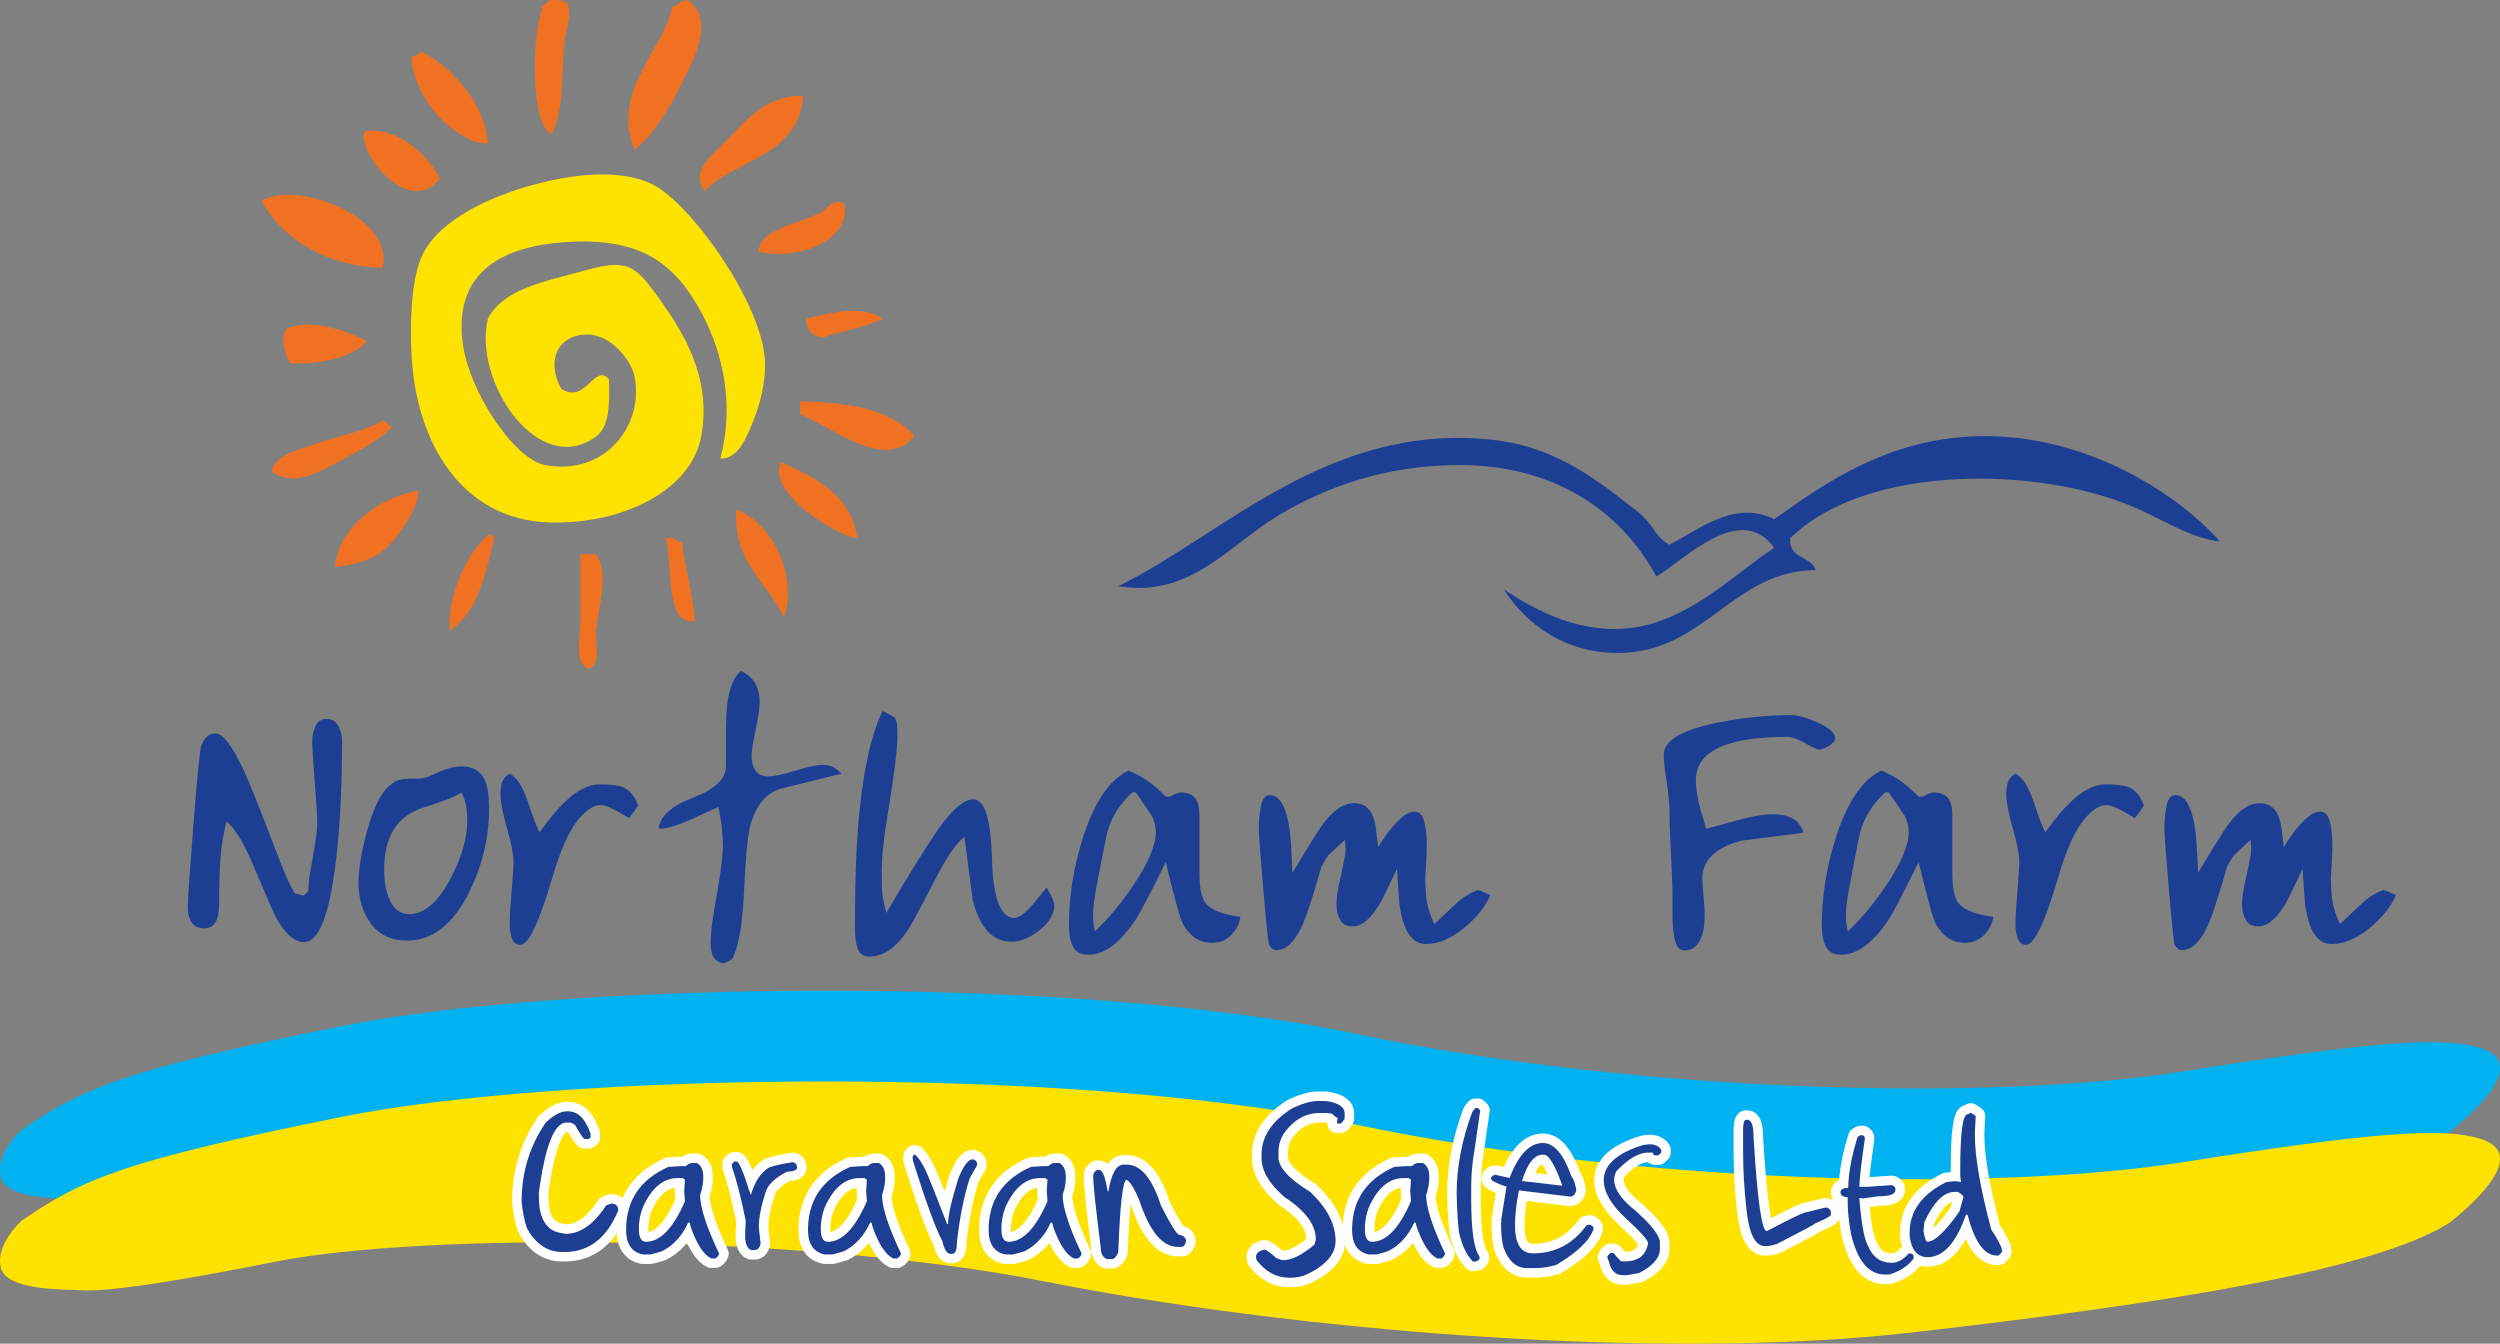 <svg xmlns="http://www.w3.org/2000/svg" xmlns:xlink="http://www.w3.org/1999/xlink" id="Layer_1" x="0px" y="0px" width="789.11px" height="424.127px" viewBox="0 0 789.11 424.127" xml:space="preserve"><rect x="0" y="0" width="789.11" height="424.127" fill="#808080" stroke="none"/> <g> <path fill-rule="evenodd" clip-rule="evenodd" fill="#00B2F0" d="M6.922,356.589c0,0-8.393,7.334-6.696,14.834 c1.696,7.5,20.696,6.832,24.696,7.166s15.333,0.333,62-9s168-8.667,243.333,6.333c75.333,15,191.667,25.335,273.333,16.001 s146-19.667,169.666-34.667c14-11.333,22-22.333,10-26.333s-35.666-2-94.666,7.333s-170.666,7-261-12 c-90.333-19-250.667-16.333-320-2.333C38.255,337.923,25.922,343.589,6.922,356.589"></path> <path fill-rule="evenodd" clip-rule="evenodd" fill="#FFE300" d="M6.922,385.238c0,0-8.393,7.334-6.696,14.834 c1.696,7.5,20.696,6.832,24.696,7.166s15.333,0.333,62-9s168-8.667,243.333,6.333c75.333,15,191.667,25.335,273.333,16.001 s146-19.667,169.666-34.667c14-11.333,22-22.333,10-26.333s-35.666-2-94.666,7.333s-170.666,7-261-12 c-90.333-19-250.667-16.333-320-2.333C38.255,366.572,25.922,372.238,6.922,385.238"></path> <path fill="#1C3F94" d="M107.967,233.816c0,18.687-1.027,33.949-3.081,45.79c-2.054,11.84-5.014,17.76-8.88,17.76 c-3.141,0-6.162-2.697-9.061-8.095c-0.483-0.885-2.9-6.442-7.249-16.673c-2.9-6.846-5.639-11.275-8.216-13.29 c-0.967,3.866-1.591,7.672-1.872,11.418c-0.284,3.745-0.423,8.275-0.423,13.592c0,2.497-0.202,4.35-0.605,5.558 c-0.724,2.096-2.095,3.141-4.107,3.141c-1.854,0-3.183-0.622-3.987-1.872c-0.807-1.248-1.208-2.879-1.208-4.894 c0-2.254,0.604-11.055,1.812-26.398s2.033-23.56,2.477-24.646c0.442-1.088,1.006-1.973,1.691-2.658 c0.683-0.684,1.631-1.027,2.839-1.027c2.254,0,5.195,3.866,8.82,11.599c1.771,3.787,4.833,11.398,9.182,22.835 c3.462,9.182,5.799,14.539,7.008,16.068c0.562,0.081,1.208,0.242,1.933,0.483c0.321,0.081,0.604,0.121,0.845,0.121 c0.08,0,0.563-0.442,1.45-1.329c0-2.094,0.281-4.631,0.846-7.611c1.287-6.927,1.933-11.315,1.933-13.17 c0-2.657-0.163-5.959-0.483-9.906c-0.725-8.94-1.088-14.538-1.088-16.794c0-1.691,0.363-3.263,1.088-4.712s1.891-2.175,3.503-2.175 c1.611,0,2.819,0.726,3.625,2.175C107.563,230.553,107.967,232.125,107.967,233.816"></path> <path fill="#1C3F94" d="M154.361,255.352c0,8.959-2.054,17.637-6.162,26.032c-5.075,10.333-11.64,15.498-19.693,15.498 c-4.995,0-8.801-1.774-11.418-5.327c-2.618-3.553-3.927-7.872-3.927-12.959c0-4.359,0.946-9.951,2.84-16.773 c1.891-6.822,4.127-11.362,6.705-13.624c1.127-1.05,2.215-1.714,3.262-1.997c1.046-0.283,2.255-0.425,3.625-0.425h2.054 c1.287,0,2.456-0.2,3.504-0.604c2.657-1.208,4.349-1.933,5.074-2.175c2.012-0.725,3.866-1.087,5.558-1.087 c3.543,0,5.959,1.453,7.249,4.358C153.917,248.207,154.361,251.234,154.361,255.352 M147.474,259.216 c0-1.858-0.121-3.474-0.362-4.849c-0.242-1.372-0.725-2.786-1.45-4.241c-1.692,1.212-5.76,2.827-12.203,4.848 c-8.136,2.586-12.202,9.092-12.202,19.513c0,4.607,0.803,8.202,2.416,10.788c1.368,2.183,3.181,3.271,5.437,3.271 c4.832,0,9.221-3.797,13.169-11.394C145.741,270.528,147.474,264.549,147.474,259.216"></path> <path fill="#1C3F94" d="M201.357,254.189c-0.323,0.653-0.604,1.142-0.846,1.467c-0.645,0.896-1.289,1.752-1.933,2.565 c-1.45-0.829-2.899-1.659-4.349-2.49c-2.015-1.078-3.545-1.618-4.591-1.618c-1.371,0-2.779,0.566-4.229,1.695 c-1.048,0.809-2.135,1.939-3.262,3.393c-2.739,3.474-5.316,9.329-7.732,17.567c-4.189,14.297-7.572,21.443-10.149,21.443 c-1.289,0-2.175-0.666-2.658-1.993c-0.483-1.329-0.725-2.801-0.725-4.414c0-2.094,0.121-4.552,0.363-7.373 c0.562-6.607,0.845-10.719,0.845-12.331c0-2.337-0.685-5.883-2.054-10.638c-1.37-4.753-2.054-8.301-2.054-10.638 c0-1.612,0.182-2.941,0.544-3.989c0.363-1.047,1.148-1.935,2.356-2.659c2.175,1.178,4.027,3.966,5.557,8.367 c1.934,5.799,3.221,9.182,3.867,10.147c3.141-4.349,5.799-7.53,7.974-9.544c3.866-3.704,7.491-5.558,10.873-5.558 c3.544,0,6,0.286,7.37,0.854C198.778,249.341,200.391,251.255,201.357,254.189"></path> <path fill="#1C3F94" d="M265.631,244.207l-18.606,4.591c-5.237,1.289-8.699,5.518-10.391,12.686 c-0.724,3.223-1.328,9.988-1.812,20.298c-0.483,10.311-1.733,17.316-3.745,21.022l-2.658,1.328 c-1.531-0.321-2.598-1.008-3.202-2.054c-0.604-1.048-0.906-2.416-0.906-4.107c0-2.979,0.403-6.725,1.208-11.236 c1.771-9.907,2.658-16.35,2.658-19.331c0-4.187-0.483-8.415-1.449-12.686c-3.142,1.45-6.243,2.86-9.304,4.229 c-4.107,1.772-7.29,2.658-9.544,2.658c0.402-3.949,4.047-7.232,10.934-9.853c6.887-2.618,10.33-5.903,10.33-9.853v-9.188 c0-5.078,0.156-8.744,0.472-11.002c0.627-4.753,2.04-8.059,4.24-9.913c3.945,1.775,5.92,4.999,5.92,9.675 c0,2.095-0.423,5.079-1.269,8.948c-0.845,3.87-1.268,6.652-1.268,8.344c0,1.854,0.423,3.366,1.268,4.535 c0.846,1.17,2.194,1.754,4.048,1.754c1.933,0,4.791-0.604,8.578-1.812c3.785-1.208,6.645-1.812,8.578-1.812 c1.529,0,2.779,0.323,3.745,0.968C263.858,242.635,264.583,243.24,265.631,244.207"></path> <path fill="#1C3F94" d="M332.804,285.728c0,2.72-1.531,5.319-4.591,7.798c-3.062,2.48-6.041,3.72-8.941,3.72 c-5.88,0-9.948-4.317-12.202-12.955c-0.081-0.479-0.967-7.195-2.658-20.149c-2.658,2.088-5.72,6.545-9.182,13.367 c-4.754,9.235-7.733,14.734-8.941,16.499c-3.706,5.299-7.653,7.949-11.84,7.949c-1.854,0-3.081-0.826-3.685-2.477 c-0.604-1.653-0.906-3.647-0.906-5.984c0-9.748,0.181-18.331,0.544-25.743c0.362-7.411,1.106-14.785,2.235-22.119 c1.449-8.942,3.422-15.993,5.92-21.151c1.45,0.565,2.779,1.29,3.987,2.178c0.321,0.646,0.523,1.31,0.604,1.993 c0.079,0.685,0.121,1.995,0.121,3.929c0,4.03-1.129,12.854-3.383,26.472c-1.048,6.366-1.571,11.726-1.571,16.076 c0,3.627,0.079,6.105,0.242,7.435c0.16,1.329,0.562,3.203,1.208,5.62c6.845-11.72,12.323-20.551,16.431-26.491 c4.429-6.26,8.095-9.392,10.995-9.392c3.624,0,5.597,6.242,5.92,18.727c0.32,12.485,2.697,18.727,7.128,18.727 c1.529,0,3.785-1.829,6.766-5.489c1.127-1.352,2.254-2.743,3.382-4.176c0.645,1.2,1.127,2.12,1.45,2.76 C332.481,284.128,332.804,285.089,332.804,285.728"></path> <path fill="#1C3F94" d="M391.521,289.392c-0.323,2.256-1.31,4.188-2.96,5.799c-1.652,1.612-3.645,2.417-5.981,2.417 c-3.866,0-6.928-1.973-9.182-5.92c-0.806-1.369-2.618-7.894-5.436-19.573c-4.673,9.505-7.774,15.465-9.304,17.882 c-4.995,7.569-10.027,11.356-15.102,11.356c-2.416,0-4.047-0.864-4.893-2.594c-0.845-1.729-1.268-3.961-1.268-6.694 c0-8.925,1.408-17.934,4.228-27.021c3.625-11.661,8.497-18.938,14.619-21.834c2.416,1.068,4.471,2.195,6.162,3.385 s3.543,2.811,5.558,4.861h1.449c0.234-0.242,0.765-0.523,1.59-0.846c0.823-0.321,1.353-0.483,1.59-0.483 c2.352,0,4,0.725,4.943,2.175c0.706,1.129,1.059,2.82,1.059,5.074v2.839v2.598v6.041v3.322v3.202c0,4.832,0.639,8.055,1.916,9.665 C382.183,287.217,385.854,288.667,391.521,289.392 M364.819,262.67c0-1.691-0.404-3.385-1.208-5.078 c-0.162-0.241-1.854-2.739-5.074-7.496h-1.088c-4.511,4.111-7.29,8.886-8.336,14.326c-1.048,5.44-1.854,9.573-2.417,12.394 c-1.128,5.643-1.691,9.471-1.691,11.485c0,2.258,0.2,4.15,0.604,5.681c4.269-4.027,8.295-8.864,12.082-14.507 C362.443,272.464,364.819,266.862,364.819,262.67"></path> <path fill="#1C3F94" d="M470.413,282.494c-1.53,3.68-4.33,7.18-8.396,10.498c-4.068,3.319-8.035,4.979-11.9,4.979 c-4.592,0-7.412-4.406-8.458-13.222c-0.403-5.369-0.644-8.854-0.725-10.459c-3.062,6.445-4.833,10.069-5.316,10.874 c-2.897,4.833-5.759,7.249-8.576,7.249c-1.935,0-3.283-0.684-4.05-2.054c-0.766-1.369-1.146-3.021-1.146-4.954 c0-1.852,0.28-4.026,0.845-6.523c1.369-5.96,2.053-9.585,2.053-10.874c-0.081-0.725-0.118-1.287-0.118-1.691l-0.121-1.208 c-1.692,1.531-3.346,3.062-4.954,4.591c-0.888,1.048-1.733,2.416-2.538,4.107c-1.773,6.283-3.343,11.357-4.712,15.224 c-2.657,7.249-5.799,10.873-9.424,10.873c-0.888,0-1.651-0.564-2.295-1.691c-0.242-0.241-0.846-5.999-1.813-17.276 c-0.966-11.276-1.45-17.719-1.45-19.331c0-2.416,0.224-4.791,0.666-7.128c0.441-2.336,1.389-3.503,2.838-3.503 c3.625,0,5.84,4.952,6.646,14.859c0.161,3.224,0.319,6.445,0.482,9.665c3.384-5.637,6.08-10.026,8.096-13.169 c3.783-5.878,7.568-8.819,11.356-8.819c3.704,0,5.96,2.377,6.767,7.128c0.401,3.223,0.682,5.479,0.846,6.766 c1.529-2.576,3.14-4.832,4.832-6.766c2.578-2.979,4.791-4.47,6.645-4.47c1.45,0,2.455,1.008,3.021,3.021 c0.562,2.014,0.845,4.632,0.845,7.853c0,1.604-0.059,3.23-0.18,4.872c-0.121,1.644-0.223,3.306-0.302,4.988 c0,3.126,0.181,5.752,0.544,7.876c0.36,2.123,1.147,4.427,2.355,6.911c4.75-4.539,7.369-7.007,7.854-7.408 c1.77-1.432,3.703-2.549,5.799-3.345c0.644,0.16,1.307,0.4,1.994,0.719C469.104,281.975,469.768,282.254,470.413,282.494"></path> <path fill="#1C3F94" d="M579.267,233.091c0,0.725-0.646,1.491-1.934,2.295c-1.289,0.807-2.296,1.208-3.02,1.208 c-0.726,0-2.218-0.664-4.472-1.993c-2.255-1.329-4.188-1.993-5.798-1.993c-7.573,0-13.574,0.685-18.003,2.054 c-7.17,2.175-10.753,6.041-10.753,11.599c0,2.658,0.524,5.88,1.573,9.665c0.802,2.579,1.366,4.471,1.69,5.679 c3.461-0.967,7.166-1.973,11.114-3.021c3.946-1.046,7.288-1.57,10.029-1.57c2.416,0,4.448,0.443,6.101,1.329 c1.649,0.887,2.797,2.376,3.443,4.47c-6.525,0.888-13.049,1.733-19.573,2.537c-8.214,2.175-12.324,6.162-12.324,11.961 c0,1.208,0.121,3.062,0.364,5.558c0.242,2.498,0.363,4.392,0.363,5.679c0,3.947-0.578,6.847-1.732,8.699 c-1.156,1.852-2.725,2.778-4.717,2.778c-1.433,0-2.408-1.068-2.925-3.201c-0.519-2.134-0.776-4.652-0.776-7.552v-3.081v-2.598 c0-3.141-0.162-7.853-0.481-14.135c-0.323-6.283-0.483-11.034-0.483-14.257c0-1.771-0.406-5.316-1.209-10.632 c-0.404-2.658-0.605-4.752-0.605-6.283c0-4.51,5.6-7.893,16.794-10.148c7.894-1.61,15.786-2.416,23.681-2.416 c1.934,0,4.69,0.806,8.275,2.416C577.474,229.75,579.267,231.4,579.267,233.091"></path> <path fill="#1C3F94" d="M629.165,289.392c-0.322,2.256-1.309,4.188-2.961,5.799c-1.65,1.612-3.645,2.417-5.979,2.417 c-3.866,0-6.929-1.973-9.183-5.92c-0.807-1.369-2.619-7.894-5.436-19.573c-4.673,9.505-7.775,15.465-9.303,17.882 c-4.996,7.569-10.028,11.356-15.104,11.356c-2.416,0-4.046-0.864-4.892-2.594s-1.27-3.961-1.27-6.694 c0-8.925,1.408-17.934,4.23-27.021c3.623-11.661,8.496-18.938,14.618-21.834c2.417,1.068,4.47,2.195,6.161,3.385 s3.543,2.811,5.559,4.861h1.449c0.234-0.242,0.765-0.523,1.59-0.846c0.822-0.321,1.354-0.483,1.59-0.483 c2.352,0,4,0.725,4.943,2.175c0.707,1.129,1.059,2.82,1.059,5.074v2.839v2.598v6.041v3.322v3.202c0,4.832,0.638,8.055,1.916,9.665 C619.827,287.217,623.497,288.667,629.165,289.392 M602.464,262.67c0-1.691-0.402-3.385-1.207-5.078 c-0.162-0.241-1.854-2.739-5.074-7.496h-1.088c-4.512,4.111-7.291,8.886-8.338,14.326s-1.854,9.573-2.416,12.394 c-1.129,5.643-1.689,9.471-1.689,11.485c0,2.258,0.199,4.15,0.603,5.681c4.269-4.027,8.296-8.864,12.081-14.507 C600.087,272.464,602.464,266.862,602.464,262.67"></path> <path fill="#1C3F94" d="M676.646,254.189c-0.322,0.653-0.604,1.142-0.846,1.467c-0.646,0.896-1.289,1.752-1.934,2.565 c-1.45-0.829-2.9-1.659-4.35-2.49c-2.014-1.078-3.546-1.618-4.592-1.618c-1.37,0-2.778,0.566-4.227,1.695 c-1.049,0.809-2.137,1.939-3.264,3.393c-2.738,3.474-5.314,9.329-7.73,17.567c-4.191,14.297-7.574,21.443-10.15,21.443 c-1.289,0-2.175-0.666-2.658-1.993c-0.482-1.329-0.725-2.801-0.725-4.414c0-2.094,0.12-4.552,0.363-7.373 c0.562-6.607,0.845-10.719,0.845-12.331c0-2.337-0.684-5.883-2.052-10.638c-1.371-4.753-2.057-8.301-2.057-10.638 c0-1.612,0.184-2.941,0.545-3.989c0.361-1.047,1.146-1.935,2.355-2.659c2.175,1.178,4.027,3.966,5.558,8.367 c1.934,5.799,3.221,9.182,3.866,10.147c3.143-4.349,5.799-7.53,7.976-9.544c3.864-3.704,7.488-5.558,10.874-5.558 c3.543,0,5.998,0.286,7.367,0.854C674.065,249.341,675.679,251.255,676.646,254.189"></path> <path fill="#1C3F94" d="M756.263,282.494c-1.529,3.68-4.33,7.18-8.396,10.498c-4.068,3.319-8.035,4.979-11.9,4.979 c-4.592,0-7.412-4.406-8.458-13.222c-0.403-5.369-0.644-8.854-0.725-10.459c-3.062,6.445-4.833,10.069-5.316,10.874 c-2.897,4.833-5.759,7.249-8.577,7.249c-1.934,0-3.283-0.684-4.049-2.054c-0.766-1.369-1.146-3.021-1.146-4.954 c0-1.852,0.28-4.026,0.845-6.523c1.369-5.96,2.053-9.585,2.053-10.874c-0.081-0.725-0.119-1.287-0.119-1.691l-0.121-1.208 c-1.691,1.531-3.345,3.062-4.953,4.591c-0.889,1.048-1.734,2.416-2.537,4.107c-1.774,6.283-3.344,11.357-4.713,15.224 c-2.657,7.249-5.799,10.873-9.424,10.873c-0.888,0-1.651-0.564-2.295-1.691c-0.242-0.241-0.847-5.999-1.813-17.276 c-0.965-11.276-1.45-17.719-1.45-19.331c0-2.416,0.223-4.791,0.666-7.128c0.441-2.336,1.389-3.503,2.838-3.503 c3.625,0,5.84,4.952,6.646,14.859c0.16,3.224,0.319,6.445,0.482,9.665c3.384-5.637,6.08-10.026,8.096-13.169 c3.783-5.878,7.568-8.819,11.355-8.819c3.705,0,5.961,2.377,6.768,7.128c0.4,3.223,0.682,5.479,0.846,6.766 c1.529-2.576,3.14-4.832,4.832-6.766c2.578-2.979,4.791-4.47,6.645-4.47c1.449,0,2.455,1.008,3.021,3.021 c0.561,2.014,0.844,4.632,0.844,7.853c0,1.604-0.059,3.23-0.179,4.872c-0.122,1.644-0.224,3.306-0.303,4.988 c0,3.126,0.181,5.752,0.544,7.876c0.36,2.123,1.146,4.427,2.355,6.911c4.75-4.539,7.369-7.007,7.854-7.408 c1.77-1.432,3.703-2.549,5.8-3.345c0.642,0.16,1.306,0.4,1.993,0.719C754.952,281.975,755.617,282.254,756.263,282.494"></path> <path fill-rule="evenodd" clip-rule="evenodd" fill="#1C3F94" d="M622.353,137.753c-26.562,1.257-45.654,14.155-62.312,26.131 c-12.761-6.395-24.471,3.862-33.168,8.041c-2.102-1.248-3.777-2.923-5.025-5.026c-1.922-2.768-4.266-5.113-7.034-7.035 c-12.788-10.021-25.317-19.17-44.224-21.106c-51.59-5.284-84.673,30.284-117.59,46.232c22.269,3.967,35-12.88,50.251-22.111 c14.958-9.051,34.226-16.273,58.294-16.081c28.086,0.226,49.577,13.551,61.309,35.177c9.105-5.496,26.582-23.74,37.188-9.045 c-11.842,7.516-25.994,22.456-44.223,25.126c-16.564,2.426-30.68-5.064-41.207-12.06c7.776,11.96,19.923,19.832,35.177,20.101 c28.265,0.497,36.714-26,63.317-26.132c-1.416-4.613-8.627-3.434-8.039-10.05c22.4-22.217,73.354-23.264,105.529-11.056 c10.57,4.011,20.002,10.96,30.151,12.061C685.805,154.281,655.945,136.164,622.353,137.753"></path> <path fill-rule="evenodd" clip-rule="evenodd" fill="#F07122" d="M179.125,1.066c1.442,3.759-0.504,8.036-1.004,13.066 c-0.947,9.519-0.04,21.42-4.02,28.141c-6.767-2.6-6.177-31.502-3.016-39.197c-0.553-2.228,1.919-1.431,2.01-3.015 C175.572-0.07,177.938-0.09,179.125,1.066 M212.292,2.072c-3.371,14.663-19.4,26.449-12.06,45.227 c5.499-4.121,11.057-12.817,15.076-21.106c3.511-7.242,10.541-19.418,2.009-26.131C214.816-0.093,214.206,1.641,212.292,2.072 M132.894,16.143c-0.263,1.413-2.205,1.146-3.016,2.01c0.407,7.841,5.294,15.604,10.051,20.101 c3.626,3.428,9.519,7.39,14.071,7.035C153.248,33.249,143.475,21.688,132.894,16.143 M228.373,45.289 c-4.862,4.741-10.088,9.078-6.03,15.076c10.086-10.349,29.974-10.898,31.157-30.151C240.781,30.141,235.119,38.712,228.373,45.289 M115.808,41.269c-0.784,0.222-1.169,0.842-1.006,2.01c0.094,7.027,14.581,24.963,24.122,13.066 C134.792,48.339,125.451,40.438,115.808,41.269 M82.641,63.379c6.581,12.791,22.119,21.054,38.192,21.106 C124.536,68.05,93.051,56.893,82.641,63.379 M258.523,67.399c-7.642,3.557-18.796,5.101-19.095,12.061 c12.372,2.829,29.212-3.402,27.136-15.076C262.659,62.242,261.321,66.099,258.523,67.399 M254.503,100.566 c-0.112,3.798,1.967,5.404,5.026,6.031c6.196-2.18,13.656-3.095,19.095-6.031C272.086,96.118,262.446,98.709,254.503,100.566 M90.681,103.582c-2.506,2.573-0.587,9.249,1.006,11.056c8.049,0.602,20.435-1.826,24.121-7.036 C109.572,104.668,99.617,100.509,90.681,103.582 M252.494,130.719c10.036,3.904,26.426,18.276,36.182,7.035 c-7.188-8.558-20.684-10.807-36.182-11.056V130.719z M120.833,132.728c-5.737,3.41-13.021,4.561-20.101,7.036 c-5.476,1.914-13.802,3.536-15.076,9.046c7.332,5.088,15.309,0.01,21.106-3.016c6.178-3.224,13.012-6.888,17.086-11.055 C122.414,134.498,122.152,133.083,120.833,132.728 M270.584,169.915c-1.926-14.627-14.818-19.705-24.121-24.121 C241.735,155.966,265.375,169.686,270.584,169.915 M105.756,178.96c5.409-0.558,11.133-1.917,15.076-5.026 c4.54-3.578,11.966-14.321,11.055-19.095C118.365,157.444,106.768,167.18,105.756,178.96 M247.468,195.042 c4.516-13.259-3.794-30.11-15.076-34.172C231.432,178.247,242.464,183.629,247.468,195.042 M141.938,199.062 c8.797-5.608,11.296-17.515,14.07-29.147c-0.221-0.783-0.841-1.168-2.009-1.004C146.896,175.271,141.267,188.254,141.938,199.062 M219.328,196.046c-0.571-9.145-3.187-16.244-4.02-25.126c-2.422,0.411-2.185-1.836-5.026-1.006 C212.317,179.167,209.849,197.5,219.328,196.046 M183.146,177.956c0.05,5.256-0.065,11.906,0,18.091 c0.062,5.936-2.162,13.549,3.015,15.076c3.819-2.534,1.541-7.647,2.01-12.061c0.873-8.206,4.119-17.862,0-24.121h-5.025V177.956z"></path> <path fill-rule="evenodd" clip-rule="evenodd" fill="#FFE300" d="M227.368,144.789c4.441-16.579,1.021-33.229-6.03-46.232 c-8.322-15.347-18.985-23.849-43.218-22.112c-18.738,1.344-34.696,8.779-32.161,31.157c1.786,15.773,16.346,37.401,26.131,39.197 c19.271,3.535,31.375-13.059,28.142-28.141c-1.069-4.985-7.36-13.173-15.076-13.066c-9.152,0.126-12.823,8.218-8.04,17.086 c7.669,5.195,10.49-8.221,15.075-3.015c0.316,8.494,0.014,15.078-4.02,18.09c-18.001,13.44-38.935-17.161-34.172-37.186 c5.056-9.438,17.628-11.598,30.152-15.076c13.765-3.823,16.12-2.259,24.121,9.046c6.723,9.499,16.572,24.063,13.066,43.216 c-3.178,17.357-25.422,27.921-48.243,27.137c-26.77-0.92-41.853-24.457-43.217-53.268c-0.449-9.479-0.165-22.37,3.015-30.151 c6.179-15.12,33.06-24.329,51.258-26.132c8.441-0.836,16.443,0.071,22.111,3.015c12.076,6.275,34.097,37.183,35.177,55.278 c0.396,6.651-1.523,14.164-4.021,20.101C235.687,137.85,233.153,144.837,227.368,144.789"></path> <path fill="none" stroke="#FFFFFF" stroke-width="6" stroke-linejoin="round" d="M178.796,350.791h0.564 c3.097,0,5.452,2.363,7.063,7.09v1.074l-0.537,0.564h-1.37c-0.322,0-1.316-1.459-2.981-4.377c-0.662-0.538-1.298-0.807-1.906-0.807 h-0.833c-3.813,0-6.714,7.35-8.701,22.049v1.369c0,6.159,1.907,9.883,5.72,11.172l2.712,0.537c4.62,0,8.89-2.998,12.811-8.996 l1.638-0.537c1.45,0,2.175,0.725,2.175,2.175c-3.652,8.72-9.283,13.079-16.892,13.079h-0.806c-4.709,0-8.432-2.542-11.172-7.627 c-0.734-2.148-1.28-4.87-1.638-8.164c0-9.363,2.542-17.716,7.627-25.057C174.776,351.972,176.952,350.791,178.796,350.791z"></path> <path fill="none" stroke="#FFFFFF" stroke-width="6" stroke-linejoin="round" d="M218.462,367.092h1.503 c1.343,0.752,2.015,2.175,2.015,4.271v0.482c0,1.755-0.332,3.519-0.994,5.291c0,3.975,2.005,10.169,6.016,18.584 c-0.215,0.681-0.627,1.182-1.236,1.504h-1.262c-2.399-1.164-4.575-4.512-6.526-10.044l-0.268-1.263h-0.484 c-1.898,4.189-4.664,7.207-8.298,9.051l-3.518,0.994h-2.525c-3.509-0.718-5.263-3.312-5.263-7.789 c0-9.256,4.44-15.871,13.32-19.846l3.76-0.242h1.772C217.172,367.423,217.835,367.092,218.462,367.092z M201.65,387.932 c0,2.686,0.752,4.028,2.256,4.028c4.512,0,8.611-4.27,12.3-12.811l-0.242-3.275l0.242-3.519l-0.752-0.511h-1.504 c-4.619,0-8.308,3.098-11.065,9.293C202.062,383.322,201.65,385.586,201.65,387.932z"></path> <path fill="none" stroke="#FFFFFF" stroke-width="6" stroke-linejoin="round" d="M231.782,366.636h0.752 c0.734,0,2.184,3.455,4.351,10.365h0.188c1.163-4.027,3.052-6.856,5.666-8.486c1.736-0.626,4.252-1.191,7.546-1.692 c0.877,0.251,1.316,0.815,1.316,1.692c0,0.807-1.065,1.245-3.195,1.316c-3.832,1.97-6.097,4.172-6.795,6.606 c-1.396,4.386-2.095,8.039-2.095,10.957l0.564,5.103c-0.286,1.379-0.913,2.068-1.88,2.068h-1.127 c-1.254-0.484-1.88-2.06-1.88-4.727l0.188-4.512c-1.487-7.378-2.937-13.043-4.351-17v-0.939L231.782,366.636z"></path> <path fill="none" stroke="#FFFFFF" stroke-width="6" stroke-linejoin="round" d="M275.879,367.092h1.503 c1.343,0.752,2.015,2.175,2.015,4.271v0.482c0,1.755-0.332,3.519-0.994,5.291c0,3.975,2.005,10.169,6.016,18.584 c-0.215,0.681-0.627,1.182-1.236,1.504h-1.262c-2.399-1.164-4.575-4.512-6.526-10.044l-0.268-1.263h-0.484 c-1.898,4.189-4.664,7.207-8.298,9.051l-3.518,0.994h-2.525c-3.509-0.718-5.263-3.312-5.263-7.789 c0-9.256,4.44-15.871,13.32-19.846l3.76-0.242h1.772C274.589,367.423,275.252,367.092,275.879,367.092z M259.067,387.932 c0,2.686,0.752,4.028,2.256,4.028c4.512,0,8.611-4.27,12.3-12.811l-0.242-3.275l0.242-3.519l-0.752-0.511h-1.504 c-4.619,0-8.308,3.098-11.065,9.293C259.479,383.322,259.067,385.586,259.067,387.932z"></path> <path fill="none" stroke="#FFFFFF" stroke-width="6" stroke-linejoin="round" d="M288.796,364.433 c1.092,0.914,2.184,2.507,3.276,4.781c0.806,1.646,3.098,7.367,6.875,17.16h0.296c0-2.668,1.092-7.492,3.276-14.475 c1.611-3.975,3.106-5.963,4.485-5.963h0.134c0.895,0.287,1.343,0.878,1.343,1.773l-2.39,4.189 c-1.791,5.514-3.133,12.183-4.028,20.007c0,2.578-0.493,3.867-1.477,3.867h-0.591c-1.111,0-1.961-1.343-2.552-4.029 c-2.041-3.723-5.12-12.129-9.238-25.216l-0.161-1.209C288.151,364.729,288.402,364.433,288.796,364.433z"></path> <path fill="none" stroke="#FFFFFF" stroke-width="6" stroke-linejoin="round" d="M332.893,367.092h1.503 c1.343,0.752,2.015,2.175,2.015,4.271v0.482c0,1.755-0.332,3.519-0.994,5.291c0,3.975,2.005,10.169,6.016,18.584 c-0.215,0.681-0.627,1.182-1.236,1.504h-1.262c-2.399-1.164-4.575-4.512-6.526-10.044l-0.268-1.263h-0.484 c-1.898,4.189-4.664,7.207-8.298,9.051l-3.518,0.994h-2.525c-3.509-0.718-5.263-3.312-5.263-7.789 c0-9.256,4.44-15.871,13.32-19.846l3.76-0.242h1.772C331.603,367.423,332.266,367.092,332.893,367.092z M316.081,387.932 c0,2.686,0.752,4.028,2.256,4.028c4.512,0,8.611-4.27,12.3-12.811l-0.242-3.275l0.242-3.519l-0.752-0.511h-1.504 c-4.619,0-8.308,3.098-11.065,9.293C316.493,383.322,316.081,385.586,316.081,387.932z"></path> <path fill="none" stroke="#FFFFFF" stroke-width="6" stroke-linejoin="round" d="M354.672,367.603h0.967 c4.44,0,8.047,4.323,10.823,12.971c3.115,6.105,5.03,9.158,5.747,9.158c1.45,0.286,2.175,1.002,2.175,2.148 c-0.322,1.002-0.725,1.566-1.209,1.691h-1.423c-4.816,0-8.827-4.807-12.031-14.422c-1.558-3.849-2.919-6.096-4.082-6.74 c-1.218,0-2.104,7.609-2.659,22.827c-0.287,0.949-0.842,1.674-1.665,2.175h-1.934c-1.271-0.555-1.906-1.674-1.906-3.356 c-1.612-12.712-2.417-20.329-2.417-22.854c0-0.823,0.403-1.459,1.208-1.906h0.725c1.021,0,1.898,2.238,2.632,6.714h0.242 C350.796,370.405,352.398,367.603,354.672,367.603z"></path> <path fill="none" stroke="#FFFFFF" stroke-width="6" stroke-linejoin="round" d="M416.009,347.515h2.443 c3.994,0.537,5.992,1.87,5.992,4.001v1.558c-0.627,1.038-1.076,1.558-1.345,1.558h-1.103v-0.215l0.215-1.558 c-0.283,0-0.877-0.447-1.77-1.343l-1.99-0.215h-1.798c-4.583,0-8.431,2.22-11.546,6.66c-1.039,1.809-1.561,3.661-1.561,5.56v1.771 c0,3.188,3.331,6.822,9.99,10.904c5.354,5.049,8.031,10.231,8.031,15.549c0,4.046-2.971,7.528-8.916,10.447 c-1.504,0.752-3.357,1.127-5.561,1.127c-4.135,0-7.615-1.853-10.445-5.559l-0.215-0.887c0-1.253,0.887-2.067,2.658-2.443 c0.5,0,1.766,0.887,3.785,2.658l1.775,0.672h0.457c2.594,0,5.852-1.629,9.774-4.888l0.454-1.558v-0.215 c0-4.529-3.337-8.979-10.016-13.348c-4.744-4.171-7.117-8.244-7.117-12.218v-1.129c0-5.693,3.27-10.58,9.804-14.662 C411.283,348.257,413.95,347.515,416.009,347.515z"></path> <path fill="none" stroke="#FFFFFF" stroke-width="6" stroke-linejoin="round" d="M447.62,367.092h1.502 c1.344,0.752,2.015,2.175,2.015,4.271v0.482c0,1.755-0.332,3.519-0.993,5.291c0,3.975,2.006,10.169,6.016,18.584 c-0.214,0.681-0.626,1.182-1.236,1.504h-1.261c-2.4-1.164-4.575-4.512-6.526-10.044l-0.269-1.263h-0.484 c-1.896,4.189-4.663,7.207-8.298,9.051l-3.518,0.994h-2.525c-3.508-0.718-5.263-3.312-5.263-7.789 c0-9.256,4.44-15.871,13.32-19.846l3.761-0.242h1.771C446.329,367.423,446.992,367.092,447.62,367.092z M430.808,387.932 c0,2.686,0.752,4.028,2.256,4.028c4.512,0,8.611-4.27,12.3-12.811l-0.243-3.275l0.243-3.519l-0.751-0.511h-1.504 c-4.62,0-8.309,3.098-11.066,9.293C431.22,383.322,430.808,385.586,430.808,387.932z"></path> <path fill="none" stroke="#FFFFFF" stroke-width="6" stroke-linejoin="round" d="M465.692,349.744h0.778l0.753,0.752l-1.906,13.187 c-0.627,3.562-0.939,7.251-0.939,11.063v3.626c0,9.686,0.822,15.666,2.469,17.939l0.19,0.563c0,0.752-0.513,1.2-1.532,1.344h-0.564 c-1.97-1.952-3.437-5.005-4.403-9.158c-0.375-2.9-0.626-6.974-0.753-12.219c0-8.522,1.656-17.17,4.97-25.943L465.692,349.744z"></path> <path fill="none" stroke="#FFFFFF" stroke-width="6" stroke-linejoin="round" d="M487.044,360.781c3.526,0,6.552,3.6,9.077,10.797 c0.431,0.232,0.912,1.539,1.449,3.92c-0.287,1.469-0.938,2.203-1.96,2.203l-16.168-1.961c-0.822,4.172-1.234,7.771-1.234,10.796 v0.241c0,5.891,1.88,8.836,5.641,8.836c6.982,0,12.622-2.945,16.918-8.836l0.994-0.241c0.732,0.305,1.137,0.627,1.209,0.967v0.483 c-1.273,3.653-5.194,7.412-11.764,11.279c-2.382,0.662-4.423,0.994-6.123,0.994h-3.196c-3.312,0-5.765-2.212-7.358-6.634 c-0.482-2.077-0.725-4.359-0.725-6.849v-0.993l0.242-0.241l-0.242-0.242l1.718-10.796h-0.268c-3.099-1.092-4.647-1.906-4.647-2.444 v-0.241c0.323-0.662,0.816-0.993,1.479-0.993l4.403,0.993C479.282,364.46,482.801,360.781,487.044,360.781z M480.409,372.786 l12.757,1.479c-2.327-6.536-4.287-9.804-5.882-9.804h-0.24C484.305,364.46,482.093,367.236,480.409,372.786z"></path> <path fill="none" stroke="#FFFFFF" stroke-width="6" stroke-linejoin="round" d="M520.64,361.184c1.735,0,2.98,0.582,3.731,1.745 v0.887l-0.886,0.859h-1.074c-0.375,0-0.599-0.286-0.67-0.859h-1.531c-2.973,0-6.32,1.97-10.045,5.908 c-0.448,0.931-0.672,1.799-0.672,2.606c0,3.06,2.338,6.417,7.01,10.069c4.959,4.44,7.439,7.717,7.439,9.829v1.987 c0,2.793-2.193,5.335-6.58,7.627l-3.92,0.672h-1.102c-2.309,0-3.768-1.316-4.378-3.948l-0.643-1.745 c0.194-0.592,0.554-1.03,1.073-1.316h0.886c1.467,1.755,2.346,2.632,2.632,2.632h1.074c4.118,0,6.525-1.897,7.225-5.693 c0-0.984-2.408-3.679-7.225-8.083c-4.512-4.226-6.769-8.164-6.769-11.816c0-4.87,4.153-8.585,12.462-11.146L520.64,361.184z"></path> <path fill="none" stroke="#FFFFFF" stroke-width="6" stroke-linejoin="round" d="M551.12,353.45h0.35 c1.343,0,2.014,1.755,2.014,5.264c1.199,19.927,2.596,29.89,4.189,29.89c6.48-3.401,10.428-5.344,11.844-5.827l6.74-1.639 c0.645,0,1.189,0.358,1.637,1.075v1.289c-0.214,0.482-1.79,1.333-4.725,2.551c-0.592,0.501-4.664,2.686-12.221,6.553 c-1.359,0.483-2.631,0.725-3.812,0.725c-3.044,0-4.986-3.705-5.828-11.117c-0.734-6.535-1.1-12.604-1.1-18.209v-8.002 C550.298,354.3,550.6,353.45,551.12,353.45z"></path> <path fill="none" stroke="#FFFFFF" stroke-width="6" stroke-linejoin="round" d="M587.589,358.31h0.352 c0.463,0.233,0.696,0.582,0.696,1.048c-1.163,8.146-1.745,13.23-1.745,15.254h2.443l7.707-0.537c0.502,0,0.914,0.349,1.236,1.048 v0.537c0,1.289-1.809,1.934-5.425,1.934l-4.913,0.697l-0.887-0.188l-0.162,0.188c0.645,8.04,1.574,13.062,2.793,15.066 c1.469,3.491,3.922,5.236,7.357,5.236h0.189c1.736,0,3.492-0.984,5.262-2.953h0.352c0.805,0,1.209,0.411,1.209,1.234v0.322 c-1.667,2.328-4.234,4.029-7.709,5.104h-1.396c-5.066,0-8.629-4.261-10.688-12.783c-0.698-3.814-1.049-7.207-1.049-10.179v-1.396 c-1.521-0.144-2.282-0.671-2.282-1.585c0-0.931,0.813-1.396,2.442-1.396c0.09-4.744,1.084-10.115,2.982-16.113 C586.783,358.49,587.195,358.31,587.589,358.31z"></path> <path fill="none" stroke="#FFFFFF" stroke-width="6" stroke-linejoin="round" d="M622.073,351.221l1.557,1.021l-0.268,5.156v1.047 c0,6.75,1.717,16.623,5.156,29.621c2.236,3.438,3.356,5.586,3.356,6.445v0.753l-1.021,1.047h-0.537 c-3.956,0-7.045-4.296-9.266-12.891h-0.511c-3.114,8.934-7.151,13.401-12.112,13.401c-3.203,0-5.092-2.229-5.666-6.688v-1.047 c0-6.822,3.867-12.148,11.604-15.979l2.309-0.241h1.021l1.29,0.241l-0.243-1.8V369c0-11.513,0.77-17.269,2.31-17.269 L622.073,351.221z M607.142,388.577c0.34,2.238,0.77,3.356,1.287,3.356c2.223,0,5.568-3.178,10.046-9.533l1.288-4.646 c0-0.286-0.601-0.796-1.8-1.53h-1.019c-3.403,0-6.58,3.178-9.533,9.534L607.142,388.577z"></path> <path fill-rule="evenodd" clip-rule="evenodd" fill="#1C3F94" d="M178.796,350.791h0.564c3.097,0,5.452,2.363,7.063,7.09v1.074 l-0.537,0.564h-1.37c-0.322,0-1.316-1.459-2.981-4.377c-0.662-0.538-1.298-0.807-1.906-0.807h-0.833 c-3.813,0-6.714,7.35-8.701,22.049v1.369c0,6.159,1.907,9.883,5.72,11.172l2.712,0.537c4.62,0,8.89-2.998,12.811-8.996l1.638-0.537 c1.45,0,2.175,0.725,2.175,2.175c-3.652,8.72-9.283,13.079-16.892,13.079h-0.806c-4.709,0-8.432-2.542-11.172-7.627 c-0.734-2.148-1.28-4.87-1.638-8.164c0-9.363,2.542-17.716,7.627-25.057C174.776,351.972,176.952,350.791,178.796,350.791"></path> <path fill-rule="evenodd" clip-rule="evenodd" fill="#1C3F94" d="M218.462,367.092h1.503c1.343,0.752,2.015,2.175,2.015,4.271 v0.482c0,1.755-0.332,3.519-0.994,5.291c0,3.975,2.005,10.169,6.016,18.584c-0.215,0.681-0.627,1.182-1.236,1.504h-1.262 c-2.399-1.164-4.575-4.512-6.526-10.044l-0.268-1.263h-0.484c-1.898,4.189-4.664,7.207-8.298,9.051l-3.518,0.994h-2.525 c-3.509-0.718-5.263-3.312-5.263-7.789c0-9.256,4.44-15.871,13.32-19.846l3.76-0.242h1.772 C217.172,367.423,217.835,367.092,218.462,367.092 M201.65,387.932c0,2.686,0.752,4.028,2.256,4.028 c4.512,0,8.611-4.27,12.3-12.811l-0.242-3.275l0.242-3.519l-0.752-0.511h-1.504c-4.619,0-8.308,3.098-11.065,9.293 C202.062,383.322,201.65,385.586,201.65,387.932"></path> <path fill-rule="evenodd" clip-rule="evenodd" fill="#1C3F94" d="M231.782,366.636h0.752c0.734,0,2.184,3.455,4.351,10.365h0.188 c1.163-4.027,3.052-6.856,5.666-8.486c1.736-0.626,4.252-1.191,7.546-1.692c0.877,0.251,1.316,0.815,1.316,1.692 c0,0.807-1.065,1.245-3.195,1.316c-3.832,1.97-6.097,4.172-6.795,6.606c-1.396,4.386-2.095,8.039-2.095,10.957l0.564,5.103 c-0.286,1.379-0.913,2.068-1.88,2.068h-1.127c-1.254-0.484-1.88-2.06-1.88-4.727l0.188-4.512c-1.487-7.378-2.937-13.043-4.351-17 v-0.939L231.782,366.636z"></path> <path fill-rule="evenodd" clip-rule="evenodd" fill="#1C3F94" d="M275.879,367.092h1.503c1.343,0.752,2.015,2.175,2.015,4.271 v0.482c0,1.755-0.332,3.519-0.994,5.291c0,3.975,2.005,10.169,6.016,18.584c-0.215,0.681-0.627,1.182-1.236,1.504h-1.262 c-2.399-1.164-4.575-4.512-6.526-10.044l-0.268-1.263h-0.484c-1.898,4.189-4.664,7.207-8.298,9.051l-3.518,0.994h-2.525 c-3.509-0.718-5.263-3.312-5.263-7.789c0-9.256,4.44-15.871,13.32-19.846l3.76-0.242h1.772 C274.589,367.423,275.252,367.092,275.879,367.092 M259.067,387.932c0,2.686,0.752,4.028,2.256,4.028 c4.512,0,8.611-4.27,12.3-12.811l-0.242-3.275l0.242-3.519l-0.752-0.511h-1.504c-4.619,0-8.308,3.098-11.065,9.293 C259.479,383.322,259.067,385.586,259.067,387.932"></path> <path fill-rule="evenodd" clip-rule="evenodd" fill="#1C3F94" d="M288.796,364.433c1.092,0.914,2.184,2.507,3.276,4.781 c0.806,1.646,3.098,7.367,6.875,17.16h0.296c0-2.668,1.092-7.492,3.276-14.475c1.611-3.975,3.106-5.963,4.485-5.963h0.134 c0.895,0.287,1.343,0.878,1.343,1.773l-2.39,4.189c-1.791,5.514-3.133,12.183-4.028,20.007c0,2.578-0.493,3.867-1.477,3.867h-0.591 c-1.111,0-1.961-1.343-2.552-4.029c-2.041-3.723-5.12-12.129-9.238-25.216l-0.161-1.209 C288.151,364.729,288.402,364.433,288.796,364.433"></path> <path fill-rule="evenodd" clip-rule="evenodd" fill="#1C3F94" d="M332.893,367.092h1.503c1.343,0.752,2.015,2.175,2.015,4.271 v0.482c0,1.755-0.332,3.519-0.994,5.291c0,3.975,2.005,10.169,6.016,18.584c-0.215,0.681-0.627,1.182-1.236,1.504h-1.262 c-2.399-1.164-4.575-4.512-6.526-10.044l-0.268-1.263h-0.484c-1.898,4.189-4.664,7.207-8.298,9.051l-3.518,0.994h-2.525 c-3.509-0.718-5.263-3.312-5.263-7.789c0-9.256,4.44-15.871,13.32-19.846l3.76-0.242h1.772 C331.603,367.423,332.266,367.092,332.893,367.092 M316.081,387.932c0,2.686,0.752,4.028,2.256,4.028 c4.512,0,8.611-4.27,12.3-12.811l-0.242-3.275l0.242-3.519l-0.752-0.511h-1.504c-4.619,0-8.308,3.098-11.065,9.293 C316.493,383.322,316.081,385.586,316.081,387.932"></path> <path fill-rule="evenodd" clip-rule="evenodd" fill="#1C3F94" d="M354.672,367.603h0.967c4.44,0,8.047,4.323,10.823,12.971 c3.115,6.105,5.03,9.158,5.747,9.158c1.45,0.286,2.175,1.002,2.175,2.148c-0.322,1.002-0.725,1.566-1.209,1.691h-1.423 c-4.816,0-8.827-4.807-12.031-14.422c-1.558-3.849-2.919-6.096-4.082-6.74c-1.218,0-2.104,7.609-2.659,22.827 c-0.287,0.949-0.842,1.674-1.665,2.175h-1.934c-1.271-0.555-1.906-1.674-1.906-3.356c-1.612-12.712-2.417-20.329-2.417-22.854 c0-0.823,0.403-1.459,1.208-1.906h0.725c1.021,0,1.898,2.238,2.632,6.714h0.242C350.796,370.405,352.398,367.603,354.672,367.603"></path> <path fill-rule="evenodd" clip-rule="evenodd" fill="#1C3F94" d="M416.009,347.515h2.443c3.994,0.537,5.992,1.87,5.992,4.001v1.558 c-0.627,1.038-1.076,1.558-1.345,1.558h-1.103v-0.215l0.215-1.558c-0.283,0-0.877-0.447-1.77-1.343l-1.99-0.215h-1.798 c-4.583,0-8.431,2.22-11.546,6.66c-1.039,1.809-1.561,3.661-1.561,5.56v1.771c0,3.188,3.331,6.822,9.99,10.904 c5.354,5.049,8.031,10.231,8.031,15.549c0,4.046-2.971,7.528-8.916,10.447c-1.504,0.752-3.357,1.127-5.561,1.127 c-4.135,0-7.615-1.853-10.445-5.559l-0.215-0.887c0-1.253,0.887-2.067,2.658-2.443c0.5,0,1.766,0.887,3.785,2.658l1.775,0.672 h0.457c2.594,0,5.852-1.629,9.774-4.888l0.454-1.558v-0.215c0-4.529-3.337-8.979-10.016-13.348 c-4.744-4.171-7.117-8.244-7.117-12.218v-1.129c0-5.693,3.27-10.58,9.804-14.662C411.283,348.257,413.95,347.515,416.009,347.515"></path> <path fill-rule="evenodd" clip-rule="evenodd" fill="#1C3F94" d="M447.62,367.092h1.502c1.344,0.752,2.015,2.175,2.015,4.271v0.482 c0,1.755-0.332,3.519-0.993,5.291c0,3.975,2.006,10.169,6.016,18.584c-0.214,0.681-0.626,1.182-1.236,1.504h-1.261 c-2.4-1.164-4.575-4.512-6.526-10.044l-0.269-1.263h-0.484c-1.896,4.189-4.663,7.207-8.298,9.051l-3.518,0.994h-2.525 c-3.508-0.718-5.263-3.312-5.263-7.789c0-9.256,4.44-15.871,13.32-19.846l3.761-0.242h1.771 C446.329,367.423,446.992,367.092,447.62,367.092 M430.808,387.932c0,2.686,0.752,4.028,2.256,4.028 c4.512,0,8.611-4.27,12.3-12.811l-0.243-3.275l0.243-3.519l-0.751-0.511h-1.504c-4.62,0-8.309,3.098-11.066,9.293 C431.22,383.322,430.808,385.586,430.808,387.932"></path> <path fill-rule="evenodd" clip-rule="evenodd" fill="#1C3F94" d="M465.692,349.744h0.778l0.753,0.752l-1.906,13.187 c-0.627,3.562-0.939,7.251-0.939,11.063v3.626c0,9.686,0.822,15.666,2.469,17.939l0.19,0.563c0,0.752-0.513,1.2-1.532,1.344h-0.564 c-1.97-1.952-3.437-5.005-4.403-9.158c-0.375-2.9-0.626-6.974-0.753-12.219c0-8.522,1.656-17.17,4.97-25.943L465.692,349.744z"></path> <path fill-rule="evenodd" clip-rule="evenodd" fill="#1C3F94" d="M487.044,360.781c3.526,0,6.552,3.6,9.077,10.797 c0.431,0.232,0.912,1.539,1.449,3.92c-0.287,1.469-0.938,2.203-1.96,2.203l-16.168-1.961c-0.822,4.172-1.234,7.771-1.234,10.796 v0.241c0,5.891,1.88,8.836,5.641,8.836c6.982,0,12.622-2.945,16.918-8.836l0.994-0.241c0.732,0.305,1.137,0.627,1.209,0.967v0.483 c-1.273,3.653-5.194,7.412-11.764,11.279c-2.382,0.662-4.423,0.994-6.123,0.994h-3.196c-3.312,0-5.765-2.212-7.358-6.634 c-0.482-2.077-0.725-4.359-0.725-6.849v-0.993l0.242-0.241l-0.242-0.242l1.718-10.796h-0.268c-3.099-1.092-4.647-1.906-4.647-2.444 v-0.241c0.323-0.662,0.816-0.993,1.479-0.993l4.403,0.993C479.282,364.46,482.801,360.781,487.044,360.781 M480.409,372.786 l12.757,1.479c-2.327-6.536-4.287-9.804-5.882-9.804h-0.24C484.305,364.46,482.093,367.236,480.409,372.786"></path> <path fill-rule="evenodd" clip-rule="evenodd" fill="#1C3F94" d="M520.64,361.184c1.735,0,2.98,0.582,3.731,1.745v0.887 l-0.886,0.859h-1.074c-0.375,0-0.599-0.286-0.67-0.859h-1.531c-2.973,0-6.32,1.97-10.045,5.908 c-0.448,0.931-0.672,1.799-0.672,2.606c0,3.06,2.338,6.417,7.01,10.069c4.959,4.44,7.439,7.717,7.439,9.829v1.987 c0,2.793-2.193,5.335-6.58,7.627l-3.92,0.672h-1.102c-2.309,0-3.768-1.316-4.378-3.948l-0.643-1.745 c0.194-0.592,0.554-1.03,1.073-1.316h0.886c1.467,1.755,2.346,2.632,2.632,2.632h1.074c4.118,0,6.525-1.897,7.225-5.693 c0-0.984-2.408-3.679-7.225-8.083c-4.512-4.226-6.769-8.164-6.769-11.816c0-4.87,4.153-8.585,12.462-11.146L520.64,361.184z"></path> <path fill-rule="evenodd" clip-rule="evenodd" fill="#1C3F94" d="M551.12,353.45h0.35c1.343,0,2.014,1.755,2.014,5.264 c1.199,19.927,2.596,29.89,4.189,29.89c6.48-3.401,10.428-5.344,11.844-5.827l6.74-1.639c0.645,0,1.189,0.358,1.637,1.075v1.289 c-0.214,0.482-1.79,1.333-4.725,2.551c-0.592,0.501-4.664,2.686-12.221,6.553c-1.359,0.483-2.631,0.725-3.812,0.725 c-3.044,0-4.986-3.705-5.828-11.117c-0.734-6.535-1.1-12.604-1.1-18.209v-8.002C550.298,354.3,550.6,353.45,551.12,353.45"></path> <path fill-rule="evenodd" clip-rule="evenodd" fill="#1C3F94" d="M587.589,358.31h0.352c0.463,0.233,0.696,0.582,0.696,1.048 c-1.163,8.146-1.745,13.23-1.745,15.254h2.443l7.707-0.537c0.502,0,0.914,0.349,1.236,1.048v0.537c0,1.289-1.809,1.934-5.425,1.934 l-4.913,0.697l-0.887-0.188l-0.162,0.188c0.645,8.04,1.574,13.062,2.793,15.066c1.469,3.491,3.922,5.236,7.357,5.236h0.189 c1.736,0,3.492-0.984,5.262-2.953h0.352c0.805,0,1.209,0.411,1.209,1.234v0.322c-1.667,2.328-4.234,4.029-7.709,5.104h-1.396 c-5.066,0-8.629-4.261-10.688-12.783c-0.698-3.814-1.049-7.207-1.049-10.179v-1.396c-1.521-0.144-2.282-0.671-2.282-1.585 c0-0.931,0.813-1.396,2.442-1.396c0.09-4.744,1.084-10.115,2.982-16.113C586.783,358.49,587.195,358.31,587.589,358.31"></path> <path fill-rule="evenodd" clip-rule="evenodd" fill="#1C3F94" d="M622.073,351.221l1.557,1.021l-0.268,5.156v1.047 c0,6.75,1.717,16.623,5.156,29.621c2.236,3.438,3.356,5.586,3.356,6.445v0.753l-1.021,1.047h-0.537 c-3.956,0-7.045-4.296-9.266-12.891h-0.511c-3.114,8.934-7.151,13.401-12.112,13.401c-3.203,0-5.092-2.229-5.666-6.688v-1.047 c0-6.822,3.867-12.148,11.604-15.979l2.309-0.241h1.021l1.29,0.241l-0.243-1.8V369c0-11.513,0.77-17.269,2.31-17.269 L622.073,351.221z M607.142,388.577c0.34,2.238,0.77,3.356,1.287,3.356c2.223,0,5.568-3.178,10.046-9.533l1.288-4.646 c0-0.286-0.601-0.796-1.8-1.53h-1.019c-3.403,0-6.58,3.178-9.533,9.534L607.142,388.577z"></path> </g> </svg>